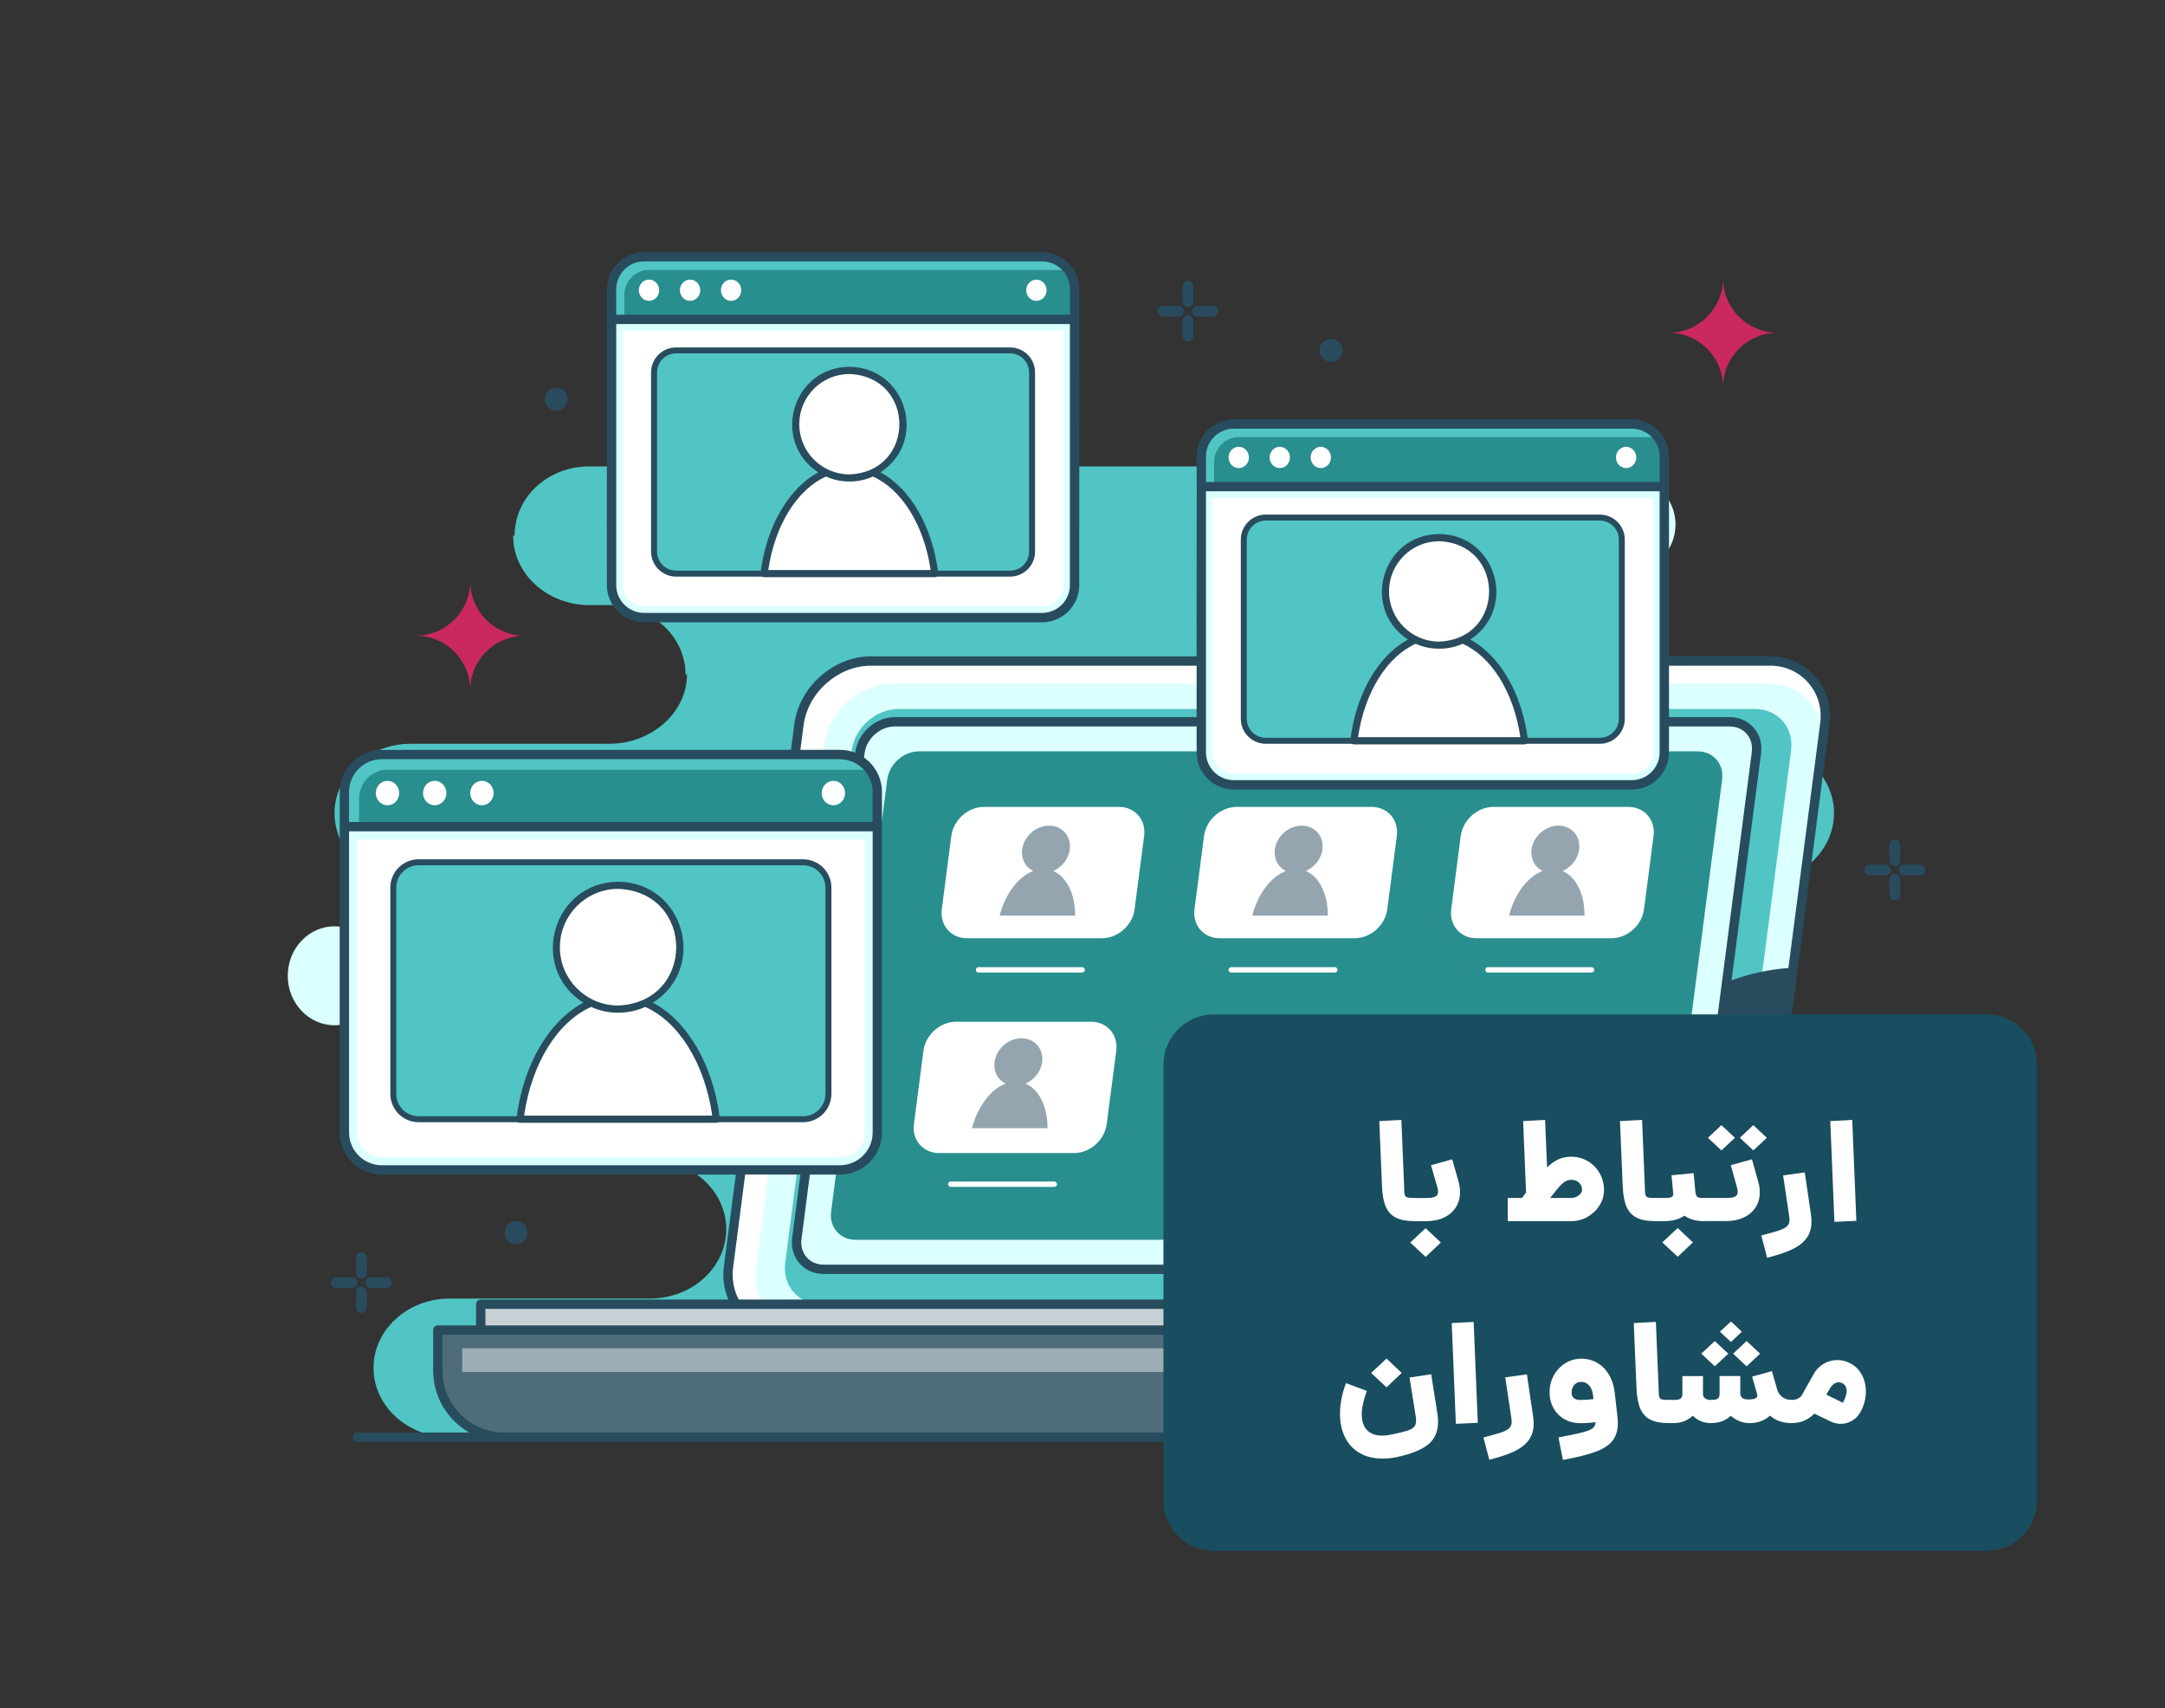 <?xml version="1.0" encoding="utf-8"?>
<!-- Generator: Adobe Illustrator 26.3.1, SVG Export Plug-In . SVG Version: 6.00 Build 0)  -->
<svg version="1.1" id="Layer_1" xmlns="http://www.w3.org/2000/svg" xmlns:xlink="http://www.w3.org/1999/xlink" x="0px" y="0px"
	 viewBox="0 0 5071 4000" style="enable-background:new 0 0 5071 4000;" xml:space="preserve">
<rect x="0" y="0" width="5071" height="4000" fill="#333333" stroke="none"/>
<style type="text/css">
	.st0{fill:#FFB7CA;}
	.st1{fill:#DCFFFF;}
	.st2{fill:#50C5C4;}
	.st3{fill:#FFFFFF;}
	.st4{fill:#298E8E;}
	.st5{fill:#94A5AF;}
	.st6{fill:#4F6C7B;}
	.st7{fill:#C7D0D5;}
	.st8{fill:#9CADB5;}
	.st9{fill:#50C5C4;stroke:#284C5E;stroke-width:14;stroke-miterlimit:10;}
	.st10{fill:#C9295C;}
	.st11{fill:#284C5E;}
	.st12{fill:#194D60;}
</style>
<g>
	<g>
		<g>
			<ellipse class="st0" cx="1974.7" cy="865.5" rx="120.2" ry="115.9"/>
			<ellipse class="st1" cx="783.6" cy="2285.2" rx="109.6" ry="115.9"/>
			<path class="st2" d="M1609.1,1579.5l-3.4,0c0-89.7-80-162.4-178.6-162.4h-46.6c-98.6,0-178.6-72.7-178.6-162.4l3.4,0
				c0-89.7,76.6-162.4,175.2-162.4h2031.1c98.6,0,178.6,72.7,178.6,162.4v0c0,89.7-80,162.4-178.6,162.4h-2.9
				c-98.6,0-178.6,72.7-178.6,162.4v0c0,89.7,80,162.4,178.6,162.4h708.4c98.6,0,178.6,72.7,178.6,162.4s-80,162.4-178.6,162.4
				h-370.4c-98.6,0-178.6,72.7-178.6,162.4s80,162.4,178.6,162.4h78.6c98.6,0,178.6,72.7,178.6,162.4c0,89.7-80,162.4-178.6,162.4
				h-507.7c-98.6,0-178.6,72.7-178.6,162.4v0c0,89.7,80,162.4,178.6,162.4h799.6c98.6,0,178.6,72.7,178.6,162.4v0
				c0,89.7-80,162.4-178.6,162.4H1053.5c-98.6,0-178.6-72.7-178.6-162.4v0c0-89.7,80-162.4,178.6-162.4h468.9
				c98.6,0,178.6-72.7,178.6-162.4v0c0-89.7-80-162.4-178.6-162.4h-279.5c-98.6,0-178.6-72.7-178.6-162.4
				c0-89.7,80-162.4,178.6-162.4h1.5c98.6,0,178.6-72.7,178.6-162.4s-80-162.4-178.6-162.4H962.2c-98.6,0-178.6-72.7-178.6-162.4
				s80-162.4,178.6-162.4h464.9C1525.7,1741.9,1609.1,1669.1,1609.1,1579.5z"/>
			<ellipse class="st1" cx="3804.3" cy="1228.4" rx="120.2" ry="115.9"/>
		</g>
		<g>
			<g>
				<path class="st3" d="M3940.6,3115H1836.3c-82.4,0-140.5-66.8-129.8-149.1l164.8-1268.6c10.7-82.4,86.1-149.1,168.5-149.1h2104.4
					c82.4,0,140.5,66.8,129.8,149.1l-164.8,1268.6C4098.4,3048.2,4023,3115,3940.6,3115z"/>
				<path class="st1" d="M3945.2,3115H1896.9c-79.9,0-136.2-64.7-125.8-144.6l159.2-1225.1c10.4-79.9,83.5-144.6,163.4-144.6h2048.2
					c79.9,0,136.2,64.7,125.8,144.6l-159.2,1225.1C4098.2,3050.2,4025,3115,3945.2,3115z"/>
				<path class="st2" d="M3929.7,3054.4H1923.6c-53.6,0-91.4-43.4-84.4-97l155.9-1199.9c7-53.6,56-97,109.6-97h2006.1
					c53.6,0,91.4,43.4,84.4,97l-155.9,1199.9C4032.3,3010.9,3983.3,3054.4,3929.7,3054.4z"/>
				<path class="st1" d="M3884.5,2972.7H1929.4c-40,0-68.1-32.4-62.9-72.3l147.8-1137.7c5.2-40,41.8-72.3,81.7-72.3h1955.1
					c40,0,68.1,32.4,62.9,72.3l-147.8,1137.7C3961,2940.3,3924.4,2972.7,3884.5,2972.7z"/>
				<path class="st4" d="M3827.7,2903.5H2004.1c-36.4,0-62.1-29.5-57.4-65.9l131.5-1012.1c4.7-36.4,38.1-65.9,74.5-65.9h1823.6
					c36.4,0,62.1,29.5,57.4,65.9l-131.5,1012.1C3897.5,2874,3864.1,2903.5,3827.7,2903.5z"/>
			</g>
			<g>
				<g>
					<path class="st3" d="M3172.8,2197.3h-316c-37.4,0-63.8-30.3-59-67.8l22.4-172c4.9-37.4,39.2-67.8,76.6-67.8h316
						c37.4,0,63.8,30.3,59,67.8l-22.4,172C3244.5,2167,3210.2,2197.3,3172.8,2197.3z"/>
					<path class="st3" d="M3107.4,2700.4h-316c-37.4,0-63.8-30.3-59-67.8l22.4-172c4.9-37.4,39.2-67.8,76.6-67.8h316
						c37.4,0,63.8,30.3,59,67.8l-22.4,172C3179.1,2670,3144.8,2700.4,3107.4,2700.4z"/>
					<path class="st3" d="M3126.5,2277.6h-242.6c-3.5,0-6.3-2.8-6.3-6.3s2.8-6.3,6.3-6.3h242.6c3.5,0,6.3,2.8,6.3,6.3
						S3130,2277.6,3126.5,2277.6z"/>
					<path class="st3" d="M3061.3,2779.6h-242.6c-3.5,0-6.3-2.8-6.3-6.3c0-3.5,2.8-6.3,6.3-6.3h242.6c3.5,0,6.3,2.8,6.3,6.3
						C3067.6,2776.8,3064.7,2779.6,3061.3,2779.6z"/>
				</g>
				<path class="st5" d="M2868.5,2642.2h176.9c0.3-50.8-20.1-91.1-51.4-104.5c20.2-8.9,35.9-28,38.8-50.4
					c4-30.8-17.7-55.8-48.5-55.8c-30.8,0-59,25-63,55.8c-2.9,22.4,7.9,41.5,25.7,50.4C2912.3,2551.1,2881.5,2591.4,2868.5,2642.2z"
					/>
				<path class="st5" d="M2933.2,2144.3h176.9c0.3-50.8-20.1-91.1-51.4-104.5c20.2-8.9,35.9-28,38.8-50.4
					c4-30.8-17.7-55.8-48.5-55.8c-30.8,0-59,25-63,55.8c-2.9,22.4,7.9,41.5,25.7,50.4C2977,2053.1,2946.2,2093.4,2933.2,2144.3z"/>
			</g>
			<g>
				<g>
					<path class="st3" d="M2580.9,2197.3h-316c-37.4,0-63.8-30.3-59-67.8l22.4-172c4.9-37.4,39.2-67.8,76.6-67.8h316
						c37.4,0,63.8,30.3,59,67.8l-22.4,172C2652.7,2167,2618.4,2197.3,2580.9,2197.3z"/>
					<path class="st3" d="M2515.6,2700.4h-316c-37.4,0-63.8-30.3-59-67.8l22.4-172c4.9-37.4,39.2-67.8,76.6-67.8h316
						c37.4,0,63.8,30.3,59,67.8l-22.4,172C2587.3,2670,2553,2700.4,2515.6,2700.4z"/>
					<path class="st3" d="M2534.7,2277.6H2292c-3.5,0-6.3-2.8-6.3-6.3s2.8-6.3,6.3-6.3h242.6c3.5,0,6.3,2.8,6.3,6.3
						S2538.1,2277.6,2534.7,2277.6z"/>
					<path class="st3" d="M2469.4,2779.6h-242.6c-3.5,0-6.3-2.8-6.3-6.3c0-3.5,2.8-6.3,6.3-6.3h242.6c3.5,0,6.3,2.8,6.3,6.3
						C2475.7,2776.8,2472.9,2779.6,2469.4,2779.6z"/>
				</g>
				<path class="st5" d="M2276.7,2642.2h176.9c0.3-50.8-20.1-91.1-51.4-104.5c20.2-8.9,35.9-28,38.8-50.4
					c4-30.8-17.7-55.8-48.5-55.8c-30.8,0-59,25-63,55.8c-2.9,22.4,7.9,41.5,25.7,50.4C2320.5,2551.1,2289.7,2591.4,2276.7,2642.2z"
					/>
				<path class="st5" d="M2341.4,2144.3h176.9c0.3-50.8-20.1-91.1-51.4-104.5c20.2-8.9,35.9-28,38.8-50.4
					c4-30.8-17.7-55.8-48.5-55.8c-30.8,0-59,25-63,55.8c-2.9,22.4,7.9,41.5,25.7,50.4C2385.2,2053.1,2354.4,2093.4,2341.4,2144.3z"
					/>
			</g>
			<g>
				<g>
					<path class="st3" d="M3774.1,2197.3h-316c-37.4,0-63.8-30.3-59-67.8l22.4-172c4.9-37.4,39.2-67.8,76.6-67.8h316
						c37.4,0,63.8,30.3,59,67.8l-22.4,172C3845.8,2167,3811.5,2197.3,3774.1,2197.3z"/>
					<path class="st3" d="M3708.7,2700.4h-316c-37.4,0-63.8-30.3-59-67.8l22.4-172c4.9-37.4,39.2-67.8,76.6-67.8h316
						c37.4,0,63.8,30.3,59,67.8l-22.4,172C3780.4,2670,3746.1,2700.4,3708.7,2700.4z"/>
					<path class="st3" d="M3727.8,2277.6h-242.6c-3.5,0-6.3-2.8-6.3-6.3s2.8-6.3,6.3-6.3h242.6c3.5,0,6.3,2.8,6.3,6.3
						S3731.3,2277.6,3727.8,2277.6z"/>
					<path class="st3" d="M3662.5,2779.6h-242.6c-3.5,0-6.3-2.8-6.3-6.3c0-3.5,2.8-6.3,6.3-6.3h242.6c3.5,0,6.3,2.8,6.3,6.3
						C3668.9,2776.8,3666,2779.6,3662.5,2779.6z"/>
				</g>
				<path class="st5" d="M3469.8,2642.2h176.9c0.3-50.8-20.1-91.1-51.4-104.5c20.2-8.9,35.9-28,38.8-50.4
					c4-30.8-17.7-55.8-48.5-55.8c-30.8,0-59,25-63,55.8c-2.9,22.4,7.9,41.5,25.7,50.4C3513.6,2551.1,3482.8,2591.4,3469.8,2642.2z"
					/>
				<path class="st5" d="M3534.5,2144.3h176.9c0.3-50.8-20.1-91.1-51.4-104.5c20.2-8.9,35.9-28,38.8-50.4
					c4-30.8-17.7-55.8-48.5-55.8c-30.8,0-59,25-63,55.8c-2.9,22.4,7.9,41.5,25.7,50.4C3578.3,2053.1,3547.5,2093.4,3534.5,2144.3z"
					/>
			</g>
		</g>
		<g>
			<g>
				<path class="st6" d="M3837.9,3365.8H1181.3c-86.1,0-155.9-69.8-155.9-155.9V3115h2968.4v94.9
					C3993.8,3296,3924,3365.8,3837.9,3365.8z"/>
				<rect x="1125.9" y="3054.4" class="st7" width="2580.7" height="60.6"/>
			</g>
			<rect x="1082.6" y="3157.5" class="st8" width="2025.9" height="55.7"/>
			<ellipse class="st8" cx="3864.4" cy="3223.7" rx="22" ry="38.3"/>
			<ellipse class="st8" cx="3770.2" cy="3223.7" rx="22" ry="38.3"/>
			<ellipse class="st8" cx="3400.9" cy="3223.7" rx="22" ry="38.3"/>
		</g>
		<g>
			<g>
				<path class="st9" d="M1967.2,2739.8H894.3c-48.4,0-87.7-39.3-87.7-87.7v-797.4c0-48.4,39.3-87.7,87.7-87.7h1072.9
					c48.4,0,87.7,39.3,87.7,87.7v797.4C2054.9,2700.6,2015.6,2739.8,1967.2,2739.8z"/>
				<path class="st4" d="M906.8,1802.7c-36.3,0-65.8,30.7-65.8,68.7v835.5c0,5.7,0.7,11.3,2,16.6c14,10.3,31,16.4,49.4,16.4h1076.6
					c47.4,0,85.8-40.1,85.8-89.6v-793.6c0-19.4-6-37.3-16-52c-4.9-1.2-10.1-2-15.3-2H906.8z"/>
				<g>
					<path class="st1" d="M1967.2,2739.8H894.3c-48.4,0-87.7-39.3-87.7-87.7v-716.3h1248.3v716.3
						C2054.9,2700.6,2015.6,2739.8,1967.2,2739.8z"/>
				</g>
				<path class="st3" d="M835.6,2651.5v-685.3h1190.2v685.3c0,32-26,58-58,58H893.6C861.6,2709.5,835.6,2683.5,835.6,2651.5z"/>
				<path class="st5" d="M921.2,2561.7v-482.9c0-32.8,26.6-59.4,59.4-59.4h900.4c32.8,0,59.4,26.6,59.4,59.4v482.9
					c0,32.8-26.6,59.4-59.4,59.4H980.5C947.7,2621.1,921.2,2594.5,921.2,2561.7z"/>
				<path class="st9" d="M921.2,2561.7v-482.9c0-32.8,26.6-59.4,59.4-59.4h900.4c32.8,0,59.4,26.6,59.4,59.4v482.9
					c0,32.8-26.6,59.4-59.4,59.4H980.5C947.7,2621.1,921.2,2594.5,921.2,2561.7z"/>
				<ellipse class="st3" cx="907.6" cy="1857.3" rx="27.4" ry="28.6"/>
				<ellipse class="st3" cx="1018.2" cy="1857.3" rx="27.4" ry="28.6"/>
				<ellipse class="st3" cx="1128.8" cy="1857.3" rx="27.4" ry="28.6"/>
				<ellipse class="st3" cx="1952" cy="1857.3" rx="27.4" ry="28.6"/>
			</g>
			<g>
				<g>
					<path class="st3" d="M1447.9,2336c-114.5,0-209.7,122.9-230,285.1h459.9C1657.6,2458.9,1562.4,2336,1447.9,2336z"/>
				</g>
				<g>
					<circle class="st3" cx="1447.9" cy="2218.3" r="145"/>
				</g>
			</g>
		</g>
		<g>
			<g>
				<path class="st9" d="M2440.8,1446.4h-932.2c-42.1,0-76.2-34.1-76.2-76.2V677.4c0-42.1,34.1-76.2,76.2-76.2h932.2
					c42.1,0,76.2,34.1,76.2,76.2v692.8C2516.9,1412.3,2482.8,1446.4,2440.8,1446.4z"/>
				<path class="st4" d="M1519.5,632.2c-31.6,0-57.2,26.7-57.2,59.7v725.8c0,5,0.7,9.8,1.8,14.5c12.1,8.9,26.9,14.2,42.9,14.2h935.4
					c41.2,0,74.6-34.8,74.6-77.8V679.1c0-16.9-5.2-32.4-13.9-45.2c-4.3-1.1-8.7-1.7-13.3-1.7H1519.5z"/>
				<g>
					<path class="st1" d="M2440.8,1446.4h-932.2c-42.1,0-76.2-34.1-76.2-76.2V747.9h1084.5v622.3
						C2516.9,1412.3,2482.8,1446.4,2440.8,1446.4z"/>
				</g>
				<path class="st3" d="M1457.7,1369.7V774.3h1034v595.4c0,27.8-22.6,50.4-50.4,50.4h-933.2
					C1480.2,1420.1,1457.7,1397.5,1457.7,1369.7z"/>
				<path class="st5" d="M1532,1291.7V872.2c0-28.5,23.1-51.6,51.6-51.6h782.2c28.5,0,51.6,23.1,51.6,51.6v419.6
					c0,28.5-23.1,51.6-51.6,51.6h-782.2C1555.1,1343.3,1532,1320.2,1532,1291.7z"/>
				<path class="st9" d="M1532,1291.7V872.2c0-28.5,23.1-51.6,51.6-51.6h782.2c28.5,0,51.6,23.1,51.6,51.6v419.6
					c0,28.5-23.1,51.6-51.6,51.6h-782.2C1555.1,1343.3,1532,1320.2,1532,1291.7z"/>
				<ellipse class="st3" cx="1520.2" cy="679.7" rx="23.8" ry="24.9"/>
				<ellipse class="st3" cx="1616.3" cy="679.7" rx="23.8" ry="24.9"/>
				<ellipse class="st3" cx="1712.4" cy="679.7" rx="23.8" ry="24.9"/>
				<ellipse class="st3" cx="2427.5" cy="679.7" rx="23.8" ry="24.9"/>
			</g>
			<g>
				<g>
					<path class="st3" d="M1989.6,1095.6c-99.5,0-182.2,106.7-199.8,247.7h399.6C2171.8,1202.3,2089.1,1095.6,1989.6,1095.6z"/>
				</g>
				<g>
					
						<ellipse transform="matrix(0.707 -0.707 0.707 0.707 -119.676 1697.844)" class="st3" cx="1989.6" cy="993.4" rx="126" ry="126"/>
				</g>
			</g>
		</g>
		<g>
			<g>
				<path class="st9" d="M3822.1,1838h-932.2c-42.1,0-76.2-34.1-76.2-76.2v-692.8c0-42.1,34.1-76.2,76.2-76.2h932.2
					c42.1,0,76.2,34.1,76.2,76.2v692.8C3898.2,1803.9,3864.1,1838,3822.1,1838z"/>
				<path class="st4" d="M2900.8,1023.8c-31.6,0-57.2,26.7-57.2,59.7v725.8c0,5,0.7,9.8,1.8,14.5c12.1,8.9,26.9,14.2,42.9,14.2
					h935.4c41.2,0,74.6-34.8,74.6-77.8v-689.5c0-16.9-5.2-32.4-13.9-45.2c-4.3-1.1-8.7-1.7-13.3-1.7H2900.8z"/>
				<g>
					<path class="st1" d="M3822.1,1838h-932.2c-42.1,0-76.2-34.1-76.2-76.2v-622.3h1084.5v622.3
						C3898.2,1803.9,3864.1,1838,3822.1,1838z"/>
				</g>
				<path class="st3" d="M2839,1761.3v-595.4h1034v595.4c0,27.8-22.6,50.4-50.4,50.4h-933.2C2861.5,1811.7,2839,1789.1,2839,1761.3z
					"/>
				<path class="st5" d="M2913.3,1683.3v-419.6c0-28.5,23.1-51.6,51.6-51.6h782.2c28.5,0,51.6,23.1,51.6,51.6v419.6
					c0,28.5-23.1,51.6-51.6,51.6h-782.2C2936.4,1734.9,2913.3,1711.8,2913.3,1683.3z"/>
				<path class="st9" d="M2913.3,1683.3v-419.6c0-28.5,23.1-51.6,51.6-51.6h782.2c28.5,0,51.6,23.1,51.6,51.6v419.6
					c0,28.5-23.1,51.6-51.6,51.6h-782.2C2936.4,1734.9,2913.3,1711.8,2913.3,1683.3z"/>
				<ellipse class="st3" cx="2901.5" cy="1071.3" rx="23.8" ry="24.9"/>
				<ellipse class="st3" cx="2997.6" cy="1071.3" rx="23.8" ry="24.9"/>
				<ellipse class="st3" cx="3093.7" cy="1071.3" rx="23.8" ry="24.9"/>
				<ellipse class="st3" cx="3808.8" cy="1071.3" rx="23.8" ry="24.9"/>
			</g>
			<g>
				<g>
					<path class="st3" d="M3370.9,1487.2c-99.5,0-182.2,106.7-199.8,247.7h399.6C3553.1,1594,3470.4,1487.2,3370.9,1487.2z"/>
				</g>
				<g>
					
						<ellipse transform="matrix(0.707 -0.707 0.707 0.707 7.985 2789.274)" class="st3" cx="3370.9" cy="1385" rx="126" ry="126"/>
				</g>
			</g>
		</g>
		<g>
			<g>
				<path class="st10" d="M4035.9,651.7c0,70.4-57.1,127.6-127.6,127.6c70.4,0,127.6,57.1,127.6,127.6
					c0-70.4,57.1-127.6,127.6-127.6C4093,779.3,4035.9,722.2,4035.9,651.7z"/>
			</g>
		</g>
		<g>
			<g>
				<path class="st10" d="M1101.4,1361.2c0,70.4-57.1,127.6-127.6,127.6c70.4,0,127.6,57.1,127.6,127.6
					c0-70.4,57.1-127.6,127.6-127.6C1158.5,1488.8,1101.4,1431.7,1101.4,1361.2z"/>
			</g>
		</g>
	</g>
	<g>
		<path class="st11" d="M1303,961.7c14.8,0,26.9-12,26.9-26.9c-1.4-35.7-52.3-35.6-53.8,0C1276.1,949.7,1288.1,961.7,1303,961.7z"/>
		<path class="st11" d="M3117.5,847.4c14.8,0,26.9-12,26.9-26.9c-1.4-35.7-52.3-35.6-53.8,0C3090.6,835.4,3102.7,847.4,3117.5,847.4
			z"/>
		<path class="st11" d="M1235.8,2886.7c0-14.8-12-26.9-26.9-26.9c-35.7,1.4-35.6,52.3,0,53.8
			C1223.8,2913.5,1235.8,2901.5,1235.8,2886.7z"/>
		<path class="st11" d="M837.2,3003.9c0-7-5.7-12.6-12.6-12.6h-36.5c-16.7,0.6-16.7,24.7,0,25.2c0,0,36.5,0,36.5,0
			C831.6,3016.5,837.2,3010.8,837.2,3003.9z"/>
		<path class="st11" d="M868.4,3016.5h36.5c7,0,12.6-5.7,12.6-12.6c0-7-5.7-12.6-12.6-12.6h-36.5
			C851.7,2991.8,851.7,3015.9,868.4,3016.5z"/>
		<path class="st11" d="M846.5,3013.1c-7,0-12.6,5.7-12.6,12.6v36.5c0.6,16.7,24.7,16.7,25.2,0c0,0,0-36.5,0-36.5
			C859.1,3018.8,853.5,3013.1,846.5,3013.1z"/>
		<path class="st11" d="M846.5,2932.9c-7,0-12.6,5.7-12.6,12.6v36.5c0.6,16.7,24.7,16.7,25.2,0c0,0,0-36.5,0-36.5
			C859.1,2938.6,853.5,2932.9,846.5,2932.9z"/>
		<path class="st11" d="M4367.3,2037.4c0,7,5.7,12.6,12.6,12.6h36.5c16.7-0.6,16.7-24.7,0-25.2c0,0-36.5,0-36.5,0
			C4372.9,2024.7,4367.3,2030.4,4367.3,2037.4z"/>
		<path class="st11" d="M4460.1,2050h36.5c7,0,12.6-5.7,12.6-12.6s-5.7-12.6-12.6-12.6h-36.5
			C4443.4,2025.3,4443.4,2049.4,4460.1,2050z"/>
		<path class="st11" d="M4438.2,2046.6c-7,0-12.6,5.7-12.6,12.6v36.5c0.6,16.7,24.7,16.7,25.2,0c0,0,0-36.5,0-36.5
			C4450.9,2052.3,4445.2,2046.6,4438.2,2046.6z"/>
		<path class="st11" d="M4438.2,2028.1c7,0,12.6-5.7,12.6-12.6V1979c-0.6-16.7-24.7-16.7-25.2,0c0,0,0,36.4,0,36.4
			C4425.6,2022.4,4431.3,2028.1,4438.2,2028.1z"/>
		<path class="st11" d="M2724.2,741.4h36.5c7,0,12.6-5.7,12.6-12.6c0-7-5.7-12.6-12.6-12.6h-36.5
			C2707.5,716.8,2707.4,740.8,2724.2,741.4z"/>
		<path class="st11" d="M2804.4,741.4h36.5c7,0,12.6-5.7,12.6-12.6c0-7-5.7-12.6-12.6-12.6h-36.5
			C2787.7,716.8,2787.7,740.8,2804.4,741.4z"/>
		<path class="st11" d="M2782.5,738.1c-7,0-12.6,5.7-12.6,12.6v36.5c0.6,16.7,24.7,16.7,25.2,0c0,0,0-36.5,0-36.5
			C2795.1,743.7,2789.5,738.1,2782.5,738.1z"/>
		<path class="st11" d="M2782.5,719.5c7,0,12.6-5.7,12.6-12.6v-36.5c-0.6-16.7-24.7-16.7-25.2,0c0,0,0,36.5,0,36.5
			C2769.9,713.9,2775.5,719.5,2782.5,719.5z"/>
		<path class="st11" d="M1529.3,2348.3c128.8-81.5,73.1-281.9-81.4-283.3c-154.5,1.5-210.2,201.9-81.4,283.3
			c-79.6,41.8-141.6,144.5-157,272.8c-0.1,4.5,3.8,8.5,8.4,8.4c0,0,459.9,0,459.9,0c4.5,0.1,8.5-3.9,8.4-8.4
			C1670.9,2492.8,1608.9,2390.1,1529.3,2348.3z M1311.4,2218.3c0-75.3,61.3-136.6,136.6-136.6c181.2,7.5,181.1,265.7,0,273.1
			C1372.6,2354.9,1311.4,2293.7,1311.4,2218.3z M1227.6,2612.7c17.9-124,79.4-220.3,157.2-254.6c38.1,18.1,88.3,18.1,126.3,0
			c77.8,34.4,139.3,130.7,157.2,254.6H1227.6z"/>
		<path class="st11" d="M1508.6,1457.4h36.2h896c48,0,87.1-39.1,87.1-87.1c0.3-152.1-0.2-468.9,0-622.3c0,0,0-70.5,0-70.5
			c0-48-39.1-87.1-87.1-87.1h-932.2c-48,0-87.1,39.1-87.1,87.1v70.5c0.6,154-0.5,469.8,0,622.3
			C1421.4,1417.7,1460.2,1457.4,1508.6,1457.4z M2506,1370.2c0,36-29.3,65.2-65.2,65.2h-932.2c-36,0-65.2-29.3-65.2-65.2V758.9H2506
			V1370.2z M1443.4,677.4c0-36,29.3-65.2,65.2-65.2h932.2c18.4,0,35.1,7.7,47,20c11.3,11.7,18.3,27.7,18.3,45.2V737H1462.3h-19
			V677.4z"/>
		<path class="st11" d="M1789.8,1351.7h399.6c2.4,0,4.7-1,6.3-2.8c1.6-1.8,2.2-4.2,2-6.6c-13.9-110.9-66.6-199-135.3-236.1
			c111-72.4,61.4-246-72.9-247.2c-134.3,1.2-183.9,174.8-72.9,247.2c-68.7,37-122.1,126.2-135.3,237.1
			C1781.3,1347.8,1785.3,1351.8,1789.8,1351.7z M1872.1,993.4c0-64.8,52.7-117.5,117.5-117.5c155.9,6.5,155.9,228.7,0,235.1
			C1924.8,1110.9,1872.1,1058.2,1872.1,993.4z M1934.8,1116c33.1,15.5,76.6,15.5,109.7,0c66.8,29.7,119.6,112.4,135.3,218.9h-380.3
			C1815.2,1228.4,1868,1145.8,1934.8,1116z"/>
		<path class="st11" d="M3171.1,1743.3h399.6c2.4,0,4.7-1,6.3-2.8c1.6-1.8,2.2-4.2,2-6.6c-13.9-110.9-66.6-199-135.3-236.1
			c111.1-72.3,61.4-246-72.9-247.2c-134.3,1.2-183.9,174.9-72.9,247.2c-68.7,37-122.1,126.2-135.3,237.1
			C3162.7,1739.5,3166.6,1743.4,3171.1,1743.3z M3253.4,1385c0-64.8,52.7-117.5,117.5-117.5c155.9,6.4,155.9,228.7,0,235.1
			C3306.1,1502.5,3253.4,1449.8,3253.4,1385z M3316.1,1507.6c33.1,15.5,76.6,15.5,109.7,0c66.8,29.7,119.6,112.4,135.3,218.9h-380.3
			C3196.5,1620,3249.4,1537.4,3316.1,1507.6z"/>
		<path class="st11" d="M4192.6,2408.7l1.7-12.8l6.3-48.7 M4165.1,2620.1 M4211.1,2265.8c21.3-164.5,52.5-403.8,73.7-567.2
			c13-86.2-53.4-163.2-140.6-161.5c0,0-235,0-235,0c0-130.3,0-339.9,0-468c0-48-39.1-87.1-87.1-87.1h-932.2
			c-48,0-87.1,39.1-87.1,87.1c0.7,39.9-0.5,418.8,0,468h-762.9c-87.5,0-168,71.2-179.4,158.7l-7.8,60.3
			c-5.8,0.5-958.9-0.5-963.9,0.2c-52,2.6-93.4,46.9-93.1,98.5c-0.1,156.9,0.1,387.9,0,545.7c0,0,0,251.7,0,251.7
			c0,54.4,44.2,98.6,98.6,98.6c56.2,0.1,792.5-0.1,829.2,0l-27.8,213.6c-3.7,28.1,0.1,55.1,10.5,79h-580.2c-6,0-10.9,4.9-10.9,10.9
			v49.7h-89.6c-6,0-10.9,4.9-10.9,10.9v94.9c0,62,34,116.2,84.4,145c-64.8,0-197.1,0-262.1,0c-6,0-10.9,4.9-10.9,10.9
			s4.9,10.9,10.9,10.9c851,0,2584.2,0,3423.2,0c6,0,10.9-4.9,10.9-10.9s-4.9-10.9-10.9-10.9c-46.3,0-287.1,0-339.5,0
			c50.4-28.8,84.4-82.9,84.4-145V3115c0-0.6-0.1-1.2-0.2-1.8c60-24.3,107-80.9,115.4-145.9l21.3-164.1 M3883.5,2420.7 M3909.2,1559
			h235c71.8-1.4,127,59.3,119.6,130.5c-0.2,2.1-0.4,4.2-0.7,6.3l-74.2,571.2c-45.6,3.5-90.4,13.1-133.1,28.8l69.1-531.7
			c2.9-22.6-3.2-43.9-17.4-60c-14-15.9-34-24.7-56.4-24.7h-141.9V1559z M2824.7,1069.1c0-36,29.3-65.2,65.2-65.2h932.2
			c18.4,0,35.1,7.7,47,20c11.3,11.7,18.3,27.7,18.3,45.2v59.5H2824.7V1069.1z M2824.7,1150.5h1062.6v611.4c0,36-29.3,65.2-65.2,65.2
			h-932.2c-36,0-65.2-29.3-65.2-65.2V1150.5z M3997.9,2571.6l-42.5,327.3c-4.5,34.6-36.3,62.8-70.9,62.8H1929.4
			c-16,0-30.2-6.1-40-17.2c-9.9-11.3-14.2-26.5-12.1-42.7l19.6-151c6.1,0.1,66.3-0.1,70.3,0c54.4,0,98.6-44.2,98.6-98.6v-797.4
			c0-33.3-16.6-62.8-42-80.7l1.3-10c4.5-34.6,36.3-62.8,70.9-62.8h706.8v60.6c0,48,39.1,87.1,87.1,87.1h932.2
			c48,0,87.1-39.1,87.1-87.1v-60.6h141.9c16,0,30.2,6.1,40,17.2c9.9,11.3,14.2,26.5,12.1,42.7l-70.6,543.7 M4020,2401.3l-8.1,62.1
			 M1882.2,1698.6c10-77,80.7-139.6,157.7-139.6h762.9v120.4H2096c-45.8,0-87.7,37.7-92.8,83.5c-11.5-4.5-23.4-6.8-36-6.8h-92.5
			L1882.2,1698.6z M817.5,1854.7c0-42.3,34.4-76.7,76.7-76.7h1072.9c22.2,0,42.3,9.5,56.3,24.7c12.7,13.7,20.4,32,20.4,52v70.2
			H817.5V1854.7z M894.3,2728.9c-42.3,0-76.7-34.4-76.7-76.7v-705.4h1226.4v705.4c0,42.3-34.4,76.7-76.7,76.7H894.3z M1181.3,3354.9
			c-79.9,0-144.9-65-144.9-145v-84h2106.1v84c0,62,34,116.2,84.4,145H1181.3z M3400.9,3262.1c-12.2,0-22-17.2-22-38.3
			c0-21.2,9.9-38.3,22-38.3C3430,3187.2,3430,3260.3,3400.9,3262.1z M3695.7,3104H1136.9v-38.7h2558.8V3104z M3770.2,3262.1
			c-12.2,0-22-17.2-22-38.3c0-21.2,9.9-38.3,22-38.3C3799.4,3187.2,3799.4,3260.3,3770.2,3262.1z M3864.4,3262.1
			c-12.2,0-22-17.2-22-38.3c1.2-50.9,42.9-50.9,44.1,0C3886.4,3244.9,3876.5,3262.1,3864.4,3262.1z M4141.4,2632.9l-43.1,331.5
			c-10,77-80.7,139.6-157.7,139.6h-223.1v-49.7c0-6-4.9-10.9-10.9-10.9H1730.4c-12-22.3-16.7-48.6-13.1-76.2l28.1-216.5h129.4
			l-19.3,148.2c-2.9,22.6,3.2,43.9,17.4,60c14,15.9,34,24.7,56.4,24.7h1955.1c45.2,0,86.7-36.7,92.6-81.9l44.2-340.4
			c39.1-39.1,86.7-65.9,139.6-78.3l-7.2,55.1"/>
		<path class="st11" d="M4214.8,2455.3"/>
		<line class="st11" x1="4192.6" y1="2408.7" x2="4185.2" y2="2465.6"/>
	</g>
</g>
<path class="st12" d="M4653.2,3632.1h-1810c-65.2,0-118.1-52.9-118.1-118.1V2493.7c0-65.2,52.9-118.1,118.1-118.1h1810
	c65.2,0,118.1,52.9,118.1,118.1V3514C4771.3,3579.2,4718.4,3632.1,4653.2,3632.1z"/>
<g>
	<path class="st3" d="M3270,2851.9c-10.7-5.3-18.6-13.6-23.7-25.1c-5.2-11.4-8.2-26.9-9.2-46.5l-6.5-154.8l51.8-2.7l6.5,157.5
		c0,8.8,0.4,14.7,1.3,17.8c0.8,3.1,2.8,5.2,5.8,6.1c3,0.9,8.6,1.3,16.7,1.3h3.6v54.2h-3.6C3294.9,2859.8,3280.7,2857.2,3270,2851.9z
		"/>
	<path class="st3" d="M3303.2,2909.9l36-33.7l35.6,33.7l-35.6,33.7L3303.2,2909.9z M3341,2805.6c9.6,0,16.5-1.1,20.9-3.2
		c4.3-2.1,6.5-6,6.5-11.6c0-3.1-0.7-7.1-2.2-11.8l-14.4-50.2l49.6-13.8l14.4,50.2c2.6,9.9,4,18.6,4,26.3c0,13.5-3.2,25.4-9.7,35.7
		c-6.5,10.3-15.7,18.3-27.7,24.1c-12,5.7-25.8,8.6-41.3,8.6h-28.4v-54.2H3341z"/>
	<path class="st3" d="M3719.2,2719.4c11.7,7,21,16.4,27.7,28.3c6.7,11.9,10.1,25,10.1,39.4c0,12.8-3.5,24.8-10.6,36
		c-7.1,11.2-16.5,20.1-28.2,26.8c-11.7,6.6-24.4,9.9-38.1,9.9h-148.5v-54.2h33.1l9.7-12.5l-6.8-167.6l51.4-2.7l4.7,111.1
		c8.9-8.5,17.7-14.8,26.6-18.9c8.9-4,18.8-6.1,29.8-6.1C3694.4,2709,3707.5,2712.5,3719.2,2719.4z M3697.7,2799.5
		c5.3-4,7.9-8.2,7.9-12.5c0-7.2-2.3-13-7-17.3c-4.7-4.4-10.8-6.6-18.5-6.6c-5,0-9.7,1.2-13.8,3.7c-4.2,2.5-8.9,6.6-14,12.3
		c-5.2,5.7-12.3,14.5-21.4,26.4h49.3C3686.5,2805.6,3692.4,2803.6,3697.7,2799.5z"/>
	<path class="st3" d="M3833.8,2851.9c-10.7-5.3-18.6-13.6-23.7-25.1c-5.2-11.4-8.2-26.9-9.2-46.5l-6.5-154.8l51.8-2.7l6.5,157.5
		c0,8.8,0.4,14.7,1.3,17.8c0.8,3.1,2.8,5.2,5.8,6.1c3,0.9,8.6,1.3,16.7,1.3h3.6v54.2h-3.6
		C3858.6,2859.8,3844.4,2857.2,3833.8,2851.9z"/>
	<path class="st3" d="M3991.1,2859.8c-18.5,0-33.7-4.3-45.7-12.8c-12.5,8.5-27.9,12.8-46.4,12.8h-22.7v-54.2h22.7
		c8.1,0,13.7-0.8,16.5-2.4c2.9-1.6,4.1-4.3,3.6-8.1v-1.3l-4-41.4l51.8-5l4,41.4v1.7c0.7,6.5,2.3,10.7,4.7,12.5
		c2.4,1.8,7.5,2.7,15.5,2.7V2859.8z M3893.6,2909.6l36-33.7l35.6,33.7l-35.6,33.7L3893.6,2909.6z"/>
	<path class="st3" d="M4043.2,2805.6c9.6,0,16.5-1.1,20.7-3.2c4.2-2.1,6.3-6,6.3-11.6c0-3.1-0.7-7.1-2.2-11.8l-14-50.2l49.6-13.8
		l14.7,52.8c2.4,8.1,3.6,16.3,3.6,24.6c0,13.2-3.3,25-9.9,35.2c-6.6,10.2-15.9,18.1-27.9,23.7c-12,5.6-25.7,8.4-41,8.4h-55.7v-54.2
		H4043.2z M4000.4,2664.6l31.6-29.6l31.6,29.6l-31.6,29.6L4000.4,2664.6z M4075.2,2664.6l31.6-29.6l31.6,29.6l-31.6,29.6
		L4075.2,2664.6z"/>
	<path class="st3" d="M4167.4,2881.5c8.3-2.8,14.4-6.1,18.3-9.8c4-3.7,5.9-8.8,5.9-15.3c0-1.1-0.2-3.5-0.7-7.1l-14.4-96.6l50.7-7.1
		l14.4,97.6c1,8.1,1.4,13.8,1.4,17.2c0,15.7-3.8,28.8-11.5,39.2c-7.7,10.4-18.9,19.2-33.8,26.3c-14.9,7.1-34.4,13.6-58.6,19.7
		l-13.7-52.2C4145.2,2888.3,4159.1,2884.3,4167.4,2881.5z"/>
	<path class="st3" d="M4338.4,2622.8l9.7,236.3l-51.4,2.4l-9.7-236L4338.4,2622.8z"/>
	<path class="st3" d="M3237.8,3415.9c-20.4,0-38.1-4.3-53-13c-15-8.6-26.4-20.9-34.3-36.7c-7.9-15.8-11.9-34.2-11.9-55
		c0-23.1,4.7-47.1,14-72l48.9,18.2c-7.9,21.5-11.9,39.9-11.9,55.2c0,15.9,4.1,28.2,12.4,36.7c8.3,8.5,20.1,12.8,35.4,12.8
		c6.2,0,13.8-0.9,22.7-2.7c16.1-3.4,27.9-6.2,35.4-8.6c7.5-2.4,13-5.3,16.4-8.9c3.4-3.6,5-8.5,5-14.8c0-1.6-0.2-4.4-0.7-8.4
		l-14.7-92.6l50.7-7.7l14.7,92.9c1,5.6,1.4,11.7,1.4,18.2c0,23.1-7.8,41-23.4,53.5c-15.6,12.6-39.9,22.3-73,29.3
		C3261.2,3414.7,3249.8,3415.9,3237.8,3415.9z M3211.6,3215.3l36-33.7l35.6,33.7l-35.6,33.7L3211.6,3215.3z"/>
	<path class="st3" d="M3451.7,3095.8l9.7,236.3l-51.4,2.4l-9.7-236L3451.7,3095.8z"/>
	<path class="st3" d="M3516.6,3354.5c8.3-2.8,14.4-6.1,18.3-9.8c4-3.7,5.9-8.8,5.9-15.3c0-1.1-0.2-3.5-0.7-7.1l-14.4-96.6l50.7-7.1
		l14.4,97.6c1,8.1,1.4,13.8,1.4,17.2c0,15.7-3.8,28.8-11.5,39.2c-7.7,10.4-18.9,19.2-33.8,26.3c-14.9,7.1-34.4,13.6-58.6,19.7
		l-13.7-52.2C3494.4,3361.3,3508.4,3357.3,3516.6,3354.5z"/>
	<path class="st3" d="M3789.4,3332.5c0,17.5-4.3,31.5-12.9,42.1c-8.6,10.5-21.9,19.1-39.9,25.6c-18,6.5-43.3,12.8-75.9,18.9
		l-10.4-52.8c26.4-4.9,45.2-8.9,56.4-11.8c11.3-2.9,19.1-6.1,23.6-9.6c4.4-3.5,6.8-8.2,7-14.3c-11.7,1.6-23.6,2.4-35.6,2.4
		c-13.9,0-26.3-3.1-37.2-9.3c-10.9-6.2-19.5-14.8-25.7-25.8c-6.2-11-9.3-23.4-9.3-37.4c0-13.9,3.2-26.9,9.7-38.9
		c6.5-12,15.4-21.6,26.8-28.8c11.4-7.2,24.1-10.8,38.3-10.8c13.9,0,26.4,3.4,37.6,10.1c11.1,6.7,20.3,16.2,27.3,28.4
		c7.1,12.2,11.4,26.2,13.1,41.9l6.1,54.5C3789,3322.4,3789.4,3327.5,3789.4,3332.5z M3701.6,3278.6c9.3,0,19.5-0.7,30.6-2l-0.7-7.7
		c-1.2-10.5-4.3-18.6-9.2-24.2c-4.9-5.6-11.1-8.4-18.5-8.4c-7,0-12.5,2.4-16.5,7.1c-4.1,4.7-6.1,10.7-6.1,17.8
		C3681.1,3272.8,3688,3278.6,3701.6,3278.6z"/>
	<path class="st3" d="M3866.1,3324.9c-10.7-5.3-18.6-13.6-23.7-25.1c-5.2-11.4-8.2-26.9-9.2-46.5l-6.5-154.8l51.8-2.7l6.5,157.5
		c0,8.8,0.4,14.7,1.3,17.8c0.8,3.1,2.8,5.2,5.8,6.1c3,0.9,8.6,1.3,16.7,1.3h3.6v54.2h-3.6C3891,3332.8,3876.8,3330.2,3866.1,3324.9z
		"/>
	<path class="st3" d="M4196,3332.8c-19.9,0-36.7-5.8-50.3-17.5c-6,5.6-13.1,9.9-21.2,13c-8.2,3-16.9,4.5-26.2,4.5
		c-16.5,0-31.3-5.7-44.2-17.2c-12.2,11.4-27.8,17.2-46.7,17.2c-16.5,0-30.7-5.7-42.4-17.2c-12.7,11.4-27.6,17.2-44.6,17.2h-11.5
		v-54.2h11.5c8.1,0,13.5-1.1,16.2-3.4c2.6-2.2,4-5.8,4-10.8v-41.7h48.2v41.7c0.5,9.4,6.7,14.1,18.7,14.1c8.4,0,13.8-1.1,16.4-3.4
		c2.5-2.2,3.8-5.8,3.8-10.8v-41.7h48.5v41.7c0,2.5,1.2,5.3,3.6,8.4c2.4,3.1,7.4,4.7,15.1,4.7c7.7,0,13.1-0.8,16.4-2.4
		c3.2-1.6,4.9-3.8,4.9-6.7c0-1.3-0.1-2.4-0.4-3l-11.9-41.4l46.4-12.8l11.9,41.4l0.7,2.4c2.4,7.4,6.5,13.2,12.4,17.3
		c5.9,4.2,12.9,6.2,21,6.2V3332.8z M3984.9,3170.2l31.6-29.6l31.6,29.6l-31.6,29.6L3984.9,3170.2z M4028.5,3118.7l25.9-23.9
		l25.5,23.9l-25.5,24.2L4028.5,3118.7z M4059.4,3170.2l31.6-29.6l31.6,29.6l-31.6,29.6L4059.4,3170.2z"/>
	<path class="st3" d="M4360.7,3219.2c6.5,11.8,9.7,24.9,9.7,39.2c0,17.3-4.4,33.8-13.3,49.5c-4.8,8.3-11.3,14.8-19.4,19.5
		c-8.2,4.7-16.8,7.1-25.9,7.1c-8.2,0-16.1-1.8-23.7-5.4l-38.5-18.5c-14.4,14.8-32.1,22.2-53.2,22.2h-4v-54.2h4c5.3,0,10.1-1,14.4-3
		s7.6-4.8,9.7-8.4l27-48.1c5.8-10.8,13.7-19.1,23.7-25.1c10.1-5.9,20.9-8.9,32.4-8.9c10.3,0,20.3,2.5,29.8,7.4
		C4345.1,3198.5,4354.2,3207.4,4360.7,3219.2z M4325.4,3257.4c0-8.3-3.5-14.4-10.4-18.2c-2.9-1.3-5.8-2-8.6-2c-4.1,0-8,1.5-11.7,4.4
		c-3.7,2.9-7.1,7.2-10.2,12.8l-6.8,11.8l38.8,18.9C4322.4,3274.2,4325.4,3265,4325.4,3257.4z"/>
</g>
</svg>
